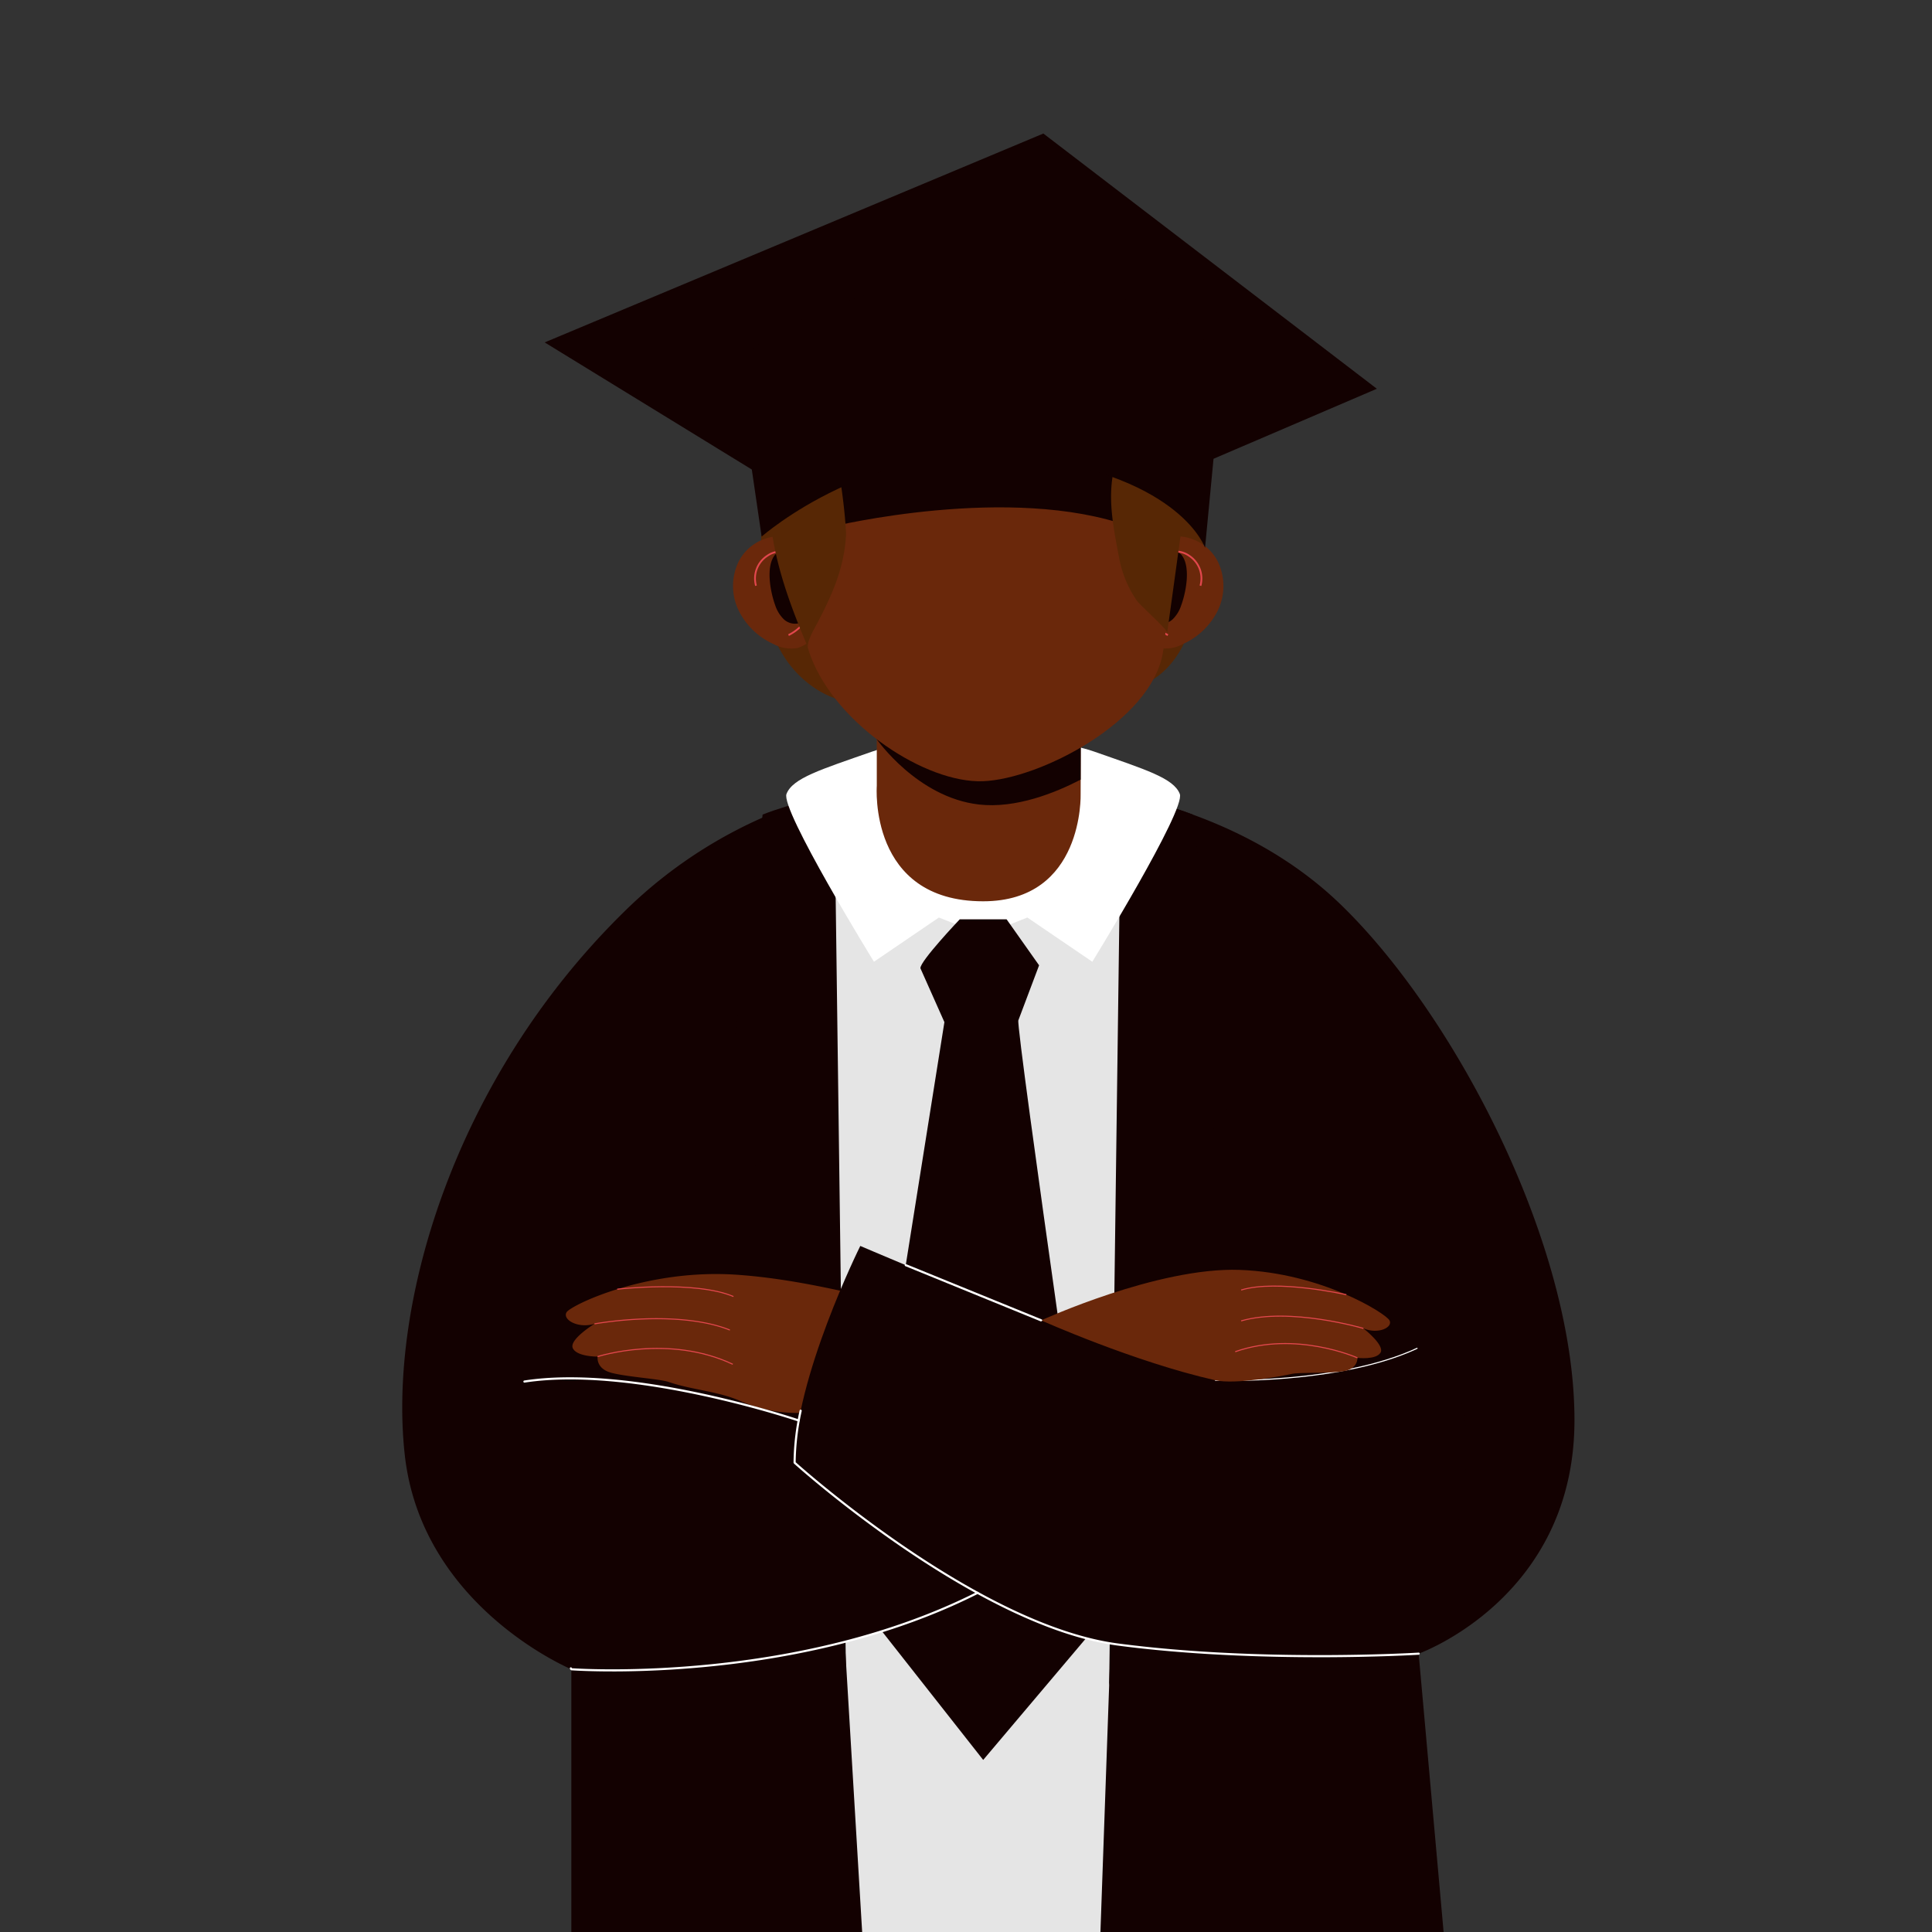 <!DOCTYPE svg PUBLIC "-//W3C//DTD SVG 1.1//EN" "http://www.w3.org/Graphics/SVG/1.1/DTD/svg11.dtd">
<!-- Uploaded to: SVG Repo, www.svgrepo.com, Transformed by: SVG Repo Mixer Tools -->
<svg width="800px" height="800px" viewBox="-99.53 0 537.84 537.84" xmlns="http://www.w3.org/2000/svg" fill="#000000">
<rect x="-99.53" y="0" width="537.84" height="537.84" fill="#333333" stroke="none"/>
<g id="SVGRepo_bgCarrier" stroke-width="0"/>
<g id="SVGRepo_tracerCarrier" stroke-linecap="round" stroke-linejoin="round"/>
<g id="SVGRepo_iconCarrier"> <g id="Group_14" data-name="Group 14" transform="translate(-1752.086 -2310.279)"> <path id="path302" d="M1321.607-1243.357v73.148h242.829l-6.947-77.485s43.04-15.348,43.373-64.392-33.12-113.231-65.053-144.137c-25.28-24.453-62.347-34.373-98.093-34.906a208.766,208.766,0,0,0-34.387,2.347,102.892,102.892,0,0,0-14.453,3.093,129.254,129.254,0,0,0-52.92,31.8c-46.712,46.053-65.4,108.44-60.725,150.812s46.376,59.721,46.376,59.721" transform="translate(490 4018.328)" fill="#130101"/> <path id="path304" d="M1468.9-1170.209l11.16-315.534c-55.333-15.787-96.293,1.733-96.293,1.733l18.8,313.8H1468.9" transform="translate(490 4018.328)" fill="#e5e5e5"/> <path id="path306" d="M1494.583-1481.29l10.12,81.16-10.12,14.88,7.08,6.08-30.333,140.329,3.293-248.182s12.227,2.653,19.96,5.733" transform="translate(490 4018.328)" fill="#130101"/> <path id="path308" d="M1374.863-1481.29l-10.12,81.16,10.12,14.88-7.093,6.08,30.333,140.329-3.293-248.182s-12.227,2.653-19.947,5.733" transform="translate(490 4018.328)" fill="#130101"/> <path id="path310" d="M1321.607-1243.357s99.162,7.649,151.242-49.725l-40.933-45.168s-56.146,33.148-104.642,34.16c0,0-21.7,31.615-5.667,60.733" transform="translate(490 4018.328)" fill="#130101"/> <path id="path312" d="M1448.543-1502.33s-28.88-1.507-43.187,3.507-22.146,7.373-23.853,11.8,24.347,46.707,24.347,46.707l18.08-12.307,10.8,4.267h3.027l10.8-4.267,18.08,12.307s26.066-42.293,24.36-46.707-9.547-6.773-23.853-11.8-43.187-3.507-43.187-3.507h24.587" transform="translate(490 4018.328)" fill="#ffffff"/> <path id="path314" d="M1429.73-1452.117s-11.093,11.667-10.947,13.613l6.68,15-25.36,159.445,36.16,45.948,32.893-38.918S1445.3-1421.983,1446.05-1424s5.773-15.32,5.773-15.32l-9.04-12.8H1429.73" transform="translate(490 4018.328)" fill="#130101"/> <path id="path316" d="M1463.4-1491.01l-.013,3.987s1,29.88-27.133,29.88c-32.013,0-29.613-32.106-29.613-32.106v-46.733h56.84l-.08,44.973" transform="translate(490 4018.328)" fill="#6a280b"/> <path id="path318" d="M1419.557-1332.5c.067-2.975.12-10.615-.906-10.868-16.44-4.16-33.84-8.6-50.8-9.8-25.213-1.787-46.159,8.4-47.524,10.373s2.96,4.707,7.731,3.28c0,0-7.164,4.387-6.036,6.787s6.908,2.337,6.908,2.337-.591,3.361,3.9,4.527,13.339,1.667,15.859,2.528c6.627,2.267,13.707,2.543,20.027,5.327a39.066,39.066,0,0,0,25.707,2.005q6.58-1.788,13.333-2.953c2.733-.472,7.84-.1,9.893-2.261,2.093-2.192,1.787-7.469,1.88-10.237.013-.181.013-.548.027-1.044" transform="translate(490 4018.328)" fill="#6a280b"/> <path id="path320" d="M1365.69-1337.65c-7.56-3.04-17.387-3.347-24.28-3.067a108.627,108.627,0,0,0-13.327,1.347l-.052-.28a107.438,107.438,0,0,1,13.365-1.36c6.933-.28,16.8.04,24.4,3.093l-.107.267" transform="translate(490 4018.328)" fill="#e2474d"/> <path id="path322" d="M1366.69-1346.983c-10.64-4.507-32.08-2.053-32.293-2.027l-.04-.293c.213-.027,21.747-2.48,32.44,2.053l-.107.267" transform="translate(490 4018.328)" fill="#e2474d"/> <path id="path324" d="M1366.5-1328.122c-17.813-8.408-37.333-2.195-37.529-2.131l-.091-.28c.2-.065,19.82-6.317,37.74,2.144l-.12.267" transform="translate(490 4018.328)" fill="#e2474d"/> <path id="path326" d="M1548.636-1335.117s-29.253,14.272-47.76,11.311-98.827-37.391-98.827-37.391-18.427,37.02-18.28,60.34c0,0,49.987,45.343,90.026,50.618s83.693,2.544,83.693,2.544,35.187-84.664-8.853-87.422" transform="translate(490 4018.328)" fill="#130101"/> <path id="path328" d="M1504.676-1323.607c-2.347,0-3.733-.049-3.8-.052l-.147-.153.16-.141c.333.013,34.427,1.233,56.133-8.891l.187.072-.067.2c-17.467,8.148-42.907,8.969-52.466,8.969" transform="translate(490 4018.328)" fill="#ffffff"/> <path id="path330" d="M1452.41-1340.477s32.427-14.88,55.253-14.053,40.667,12.12,41.707,14.053-3.107,3.987-7.267,2.227c0,0,6.027,4.68,4.773,6.757s-6.427,1.453-6.427,1.453.2,3.113-3.947,3.736-12.147.217-14.493.755-15.573,3-21.133,1.743c-22.68-5.125-48.467-16.671-48.467-16.671" transform="translate(490 4018.328)" fill="#6a280b"/> <path id="path332" d="M1542.063-1338.1c-.2-.053-20.4-5.973-33.947-2.093l-.08-.28c13.64-3.907,33.906,2.027,34.106,2.093l-.08.28" transform="translate(490 4018.328)" fill="#e2474d"/> <path id="path334" d="M1537.33-1347.477c-.2-.04-19.227-4.36-29.213-1.307l-.08-.28c10.053-3.08,29.16,1.253,29.36,1.293l-.067.293" transform="translate(490 4018.328)" fill="#e2474d"/> <path id="path336" d="M1540.383-1329.9c-.16-.076-17.107-7.625-33.906-1.712l-.107-.279c16.92-5.955,33.973,1.645,34.133,1.723l-.12.268" transform="translate(490 4018.328)" fill="#e2474d"/> <path id="path338" d="M1332.994-1242.746c-7.041,0-11.251-.3-11.409-.315l-.237-.153-.136-.248a.3.3,0,0,1,.119-.4.3.3,0,0,1,.4.119l.057.105c3.531.236,63.153,3.783,112.78-21.257a.3.3,0,0,1,.4.132.292.292,0,0,1-.133.4c-37.893,19.119-81.586,21.621-101.842,21.621" transform="translate(490 4018.328)" fill="#ffffff"/> <path id="path340" d="M1529.863-1246.7c-15.867,0-36.493-.656-56.106-3.24-39.68-5.228-89.693-50.24-90.187-50.693l-.107-.219a70.231,70.231,0,0,1,1.693-14.531.3.3,0,0,1,.347-.229.309.309,0,0,1,.24.351,69.5,69.5,0,0,0-1.68,14.275c2.493,2.239,51.106,45.363,89.773,50.457,39.547,5.211,83.2,2.567,83.64,2.541a.277.277,0,0,1,.307.277.289.289,0,0,1-.28.315c-.213.015-11.467.7-27.64.7" transform="translate(490 4018.328)" fill="#ffffff"/> <path id="path342" d="M1384.917-1312.3l-.093-.016c-.453-.155-45.92-15.5-76.229-10.836a.291.291,0,0,1-.337-.248.3.3,0,0,1,.248-.339c30.439-4.7,76.052,10.7,76.505,10.86a.294.294,0,0,1,.187.377.3.3,0,0,1-.28.2" transform="translate(490 4018.328)" fill="#ffffff"/> <path id="path344" d="M1452.41-1340.183l-.12-.013L1414.6-1355.57a.306.306,0,0,1-.173-.387.309.309,0,0,1,.4-.16l37.693,15.36a.288.288,0,0,1,.16.387l-.267.187" transform="translate(490 4018.328)" fill="#ffffff"/> <path id="path346" d="M1463.476-1535.983l-.08,44.973c-7.173,3.72-18.12,8.107-28.36,6.92-17.16-1.987-28.4-18.16-28.4-18.16v-33.733h56.84" transform="translate(490 4018.328)" fill="#130101"/> <path id="path348" d="M1496.183-1575.276a94.472,94.472,0,0,1-.027,32.293,49.234,49.234,0,0,1-4.333,14.707c-2.347,4.573-5.987,8.627-10.707,10.653a403.03,403.03,0,0,1-5.24-44.906q-.68-11.28-.707-22.6c-.013-5.04-1.707-15.227,5.88-15.707,9.947-.627,13.88,18.84,15.133,25.56" transform="translate(490 4018.328)" fill="#572705"/> <path id="path350" d="M1374.237-1550.17c.227,8.733,1.933,17.667,6.653,25.013s12.88,12.88,21.613,12.813q-3.56-23.6-4.947-47.453c-.347-5.813-.613-11.64-1.453-17.4-.653-4.467-1.427-12.96-4.947-16.2-7.506-6.893-14.027,19.067-14.933,23.107a82.937,82.937,0,0,0-1.987,20.12" transform="translate(490 4018.328)" fill="#572705"/> <path id="path352" d="M1490.383-1558.743a12.919,12.919,0,0,1,11.2,7.027,15.66,15.66,0,0,1,.08,13.44,19.879,19.879,0,0,1-9.773,9.507,10.309,10.309,0,0,1-6.707,1.107,9.806,9.806,0,0,1-5.733-4.733c-5.307-8.707-1.413-26.24,10.933-26.346" transform="translate(490 4018.328)" fill="#6a280b"/> <path id="path354" d="M1482.436-1549.823a13.432,13.432,0,0,0-1.04,11.107c.587,1.813,1.693,3.68,3.52,4.2a4.613,4.613,0,0,0,4.173-1.213,9.51,9.51,0,0,0,2.307-3.84c1.293-3.52,2.653-10.4.253-13.76s-7.787,1.227-9.213,3.507" transform="translate(490 4018.328)" fill="#130101"/> <path id="path356" d="M1487.583-1531.023a12.885,12.885,0,0,1-7.04-13.667c.493-3.44,2.893-7.787,6.507-9.44a6.69,6.69,0,0,1,6.64.56,7.818,7.818,0,0,1,3.293,8.653l-.48-.147a7.286,7.286,0,0,0-3.08-8.08,6.186,6.186,0,0,0-6.16-.533c-3.467,1.573-5.76,5.76-6.227,9.067a12.357,12.357,0,0,0,6.76,13.133l-.213.453" transform="translate(490 4018.328)" fill="#e2474d"/> <path id="path358" d="M1379.37-1558.743a12.9,12.9,0,0,0-11.187,7.027,15.613,15.613,0,0,0-.08,13.44,19.906,19.906,0,0,0,9.76,9.507,10.334,10.334,0,0,0,6.72,1.107,9.885,9.885,0,0,0,5.733-4.733c5.293-8.707,1.4-26.24-10.947-26.346" transform="translate(490 4018.328)" fill="#6a280b"/> <path id="path360" d="M1387.317-1549.823a13.386,13.386,0,0,1,1.053,11.107c-.6,1.813-1.693,3.68-3.533,4.2a4.578,4.578,0,0,1-4.16-1.213,9.686,9.686,0,0,1-2.32-3.84c-1.28-3.52-2.653-10.4-.253-13.76s7.787,1.227,9.213,3.507" transform="translate(490 4018.328)" fill="#130101"/> <path id="path362" d="M1382.17-1531.023l-.2-.453a12.376,12.376,0,0,0,6.76-13.133c-.48-3.307-2.773-7.493-6.227-9.067a6.18,6.18,0,0,0-6.16.533,7.274,7.274,0,0,0-3.093,8.08l-.467.147a7.786,7.786,0,0,1,3.293-8.653,6.667,6.667,0,0,1,6.627-.56c3.627,1.653,6.013,6,6.507,9.44a12.867,12.867,0,0,1-7.04,13.667" transform="translate(490 4018.328)" fill="#e2474d"/> <path id="path364" d="M1486.276-1526.276c-3.307,19.107-34.253,35.12-50.093,35.706s-40.613-15.533-47.893-34.64c-3.867-10.107-3.347-27.373-.547-42.853,2.493-13.787,6.8-26.16,11.467-30.92,9.92-10.08,65.84-31.2,86.146,11.333,0,0,1.4,14.107,1.96,29.707.413,11.413.36,23.613-1.04,31.667" transform="translate(490 4018.328)" fill="#6a280b"/> <path id="path366" d="M1487.317-1557.943q-4.66-1.52-10.173-3.52c-33.24-12.027-82.907,0-82.907,0l-6.493-6.6c2.493-13.787,6.8-26.16,11.467-30.92,9.92-10.08,65.84-31.2,86.146,11.333,0,0,1.4,14.107,1.96,29.707" transform="translate(490 4018.328)" fill="#130101"/> <path id="path368" d="M1490.13-1597.676a47.912,47.912,0,0,1,3.053,16.147c.187,6.867-.747,13.693-1.68,20.493q-2,14.54-4.013,29.106c.12-.84-7.493-7.547-8.44-8.893a30.933,30.933,0,0,1-4.973-12.067c-1.973-10.373-3.92-19.733.293-30,.52-1.267-16.773-6.266-18.4-6.587a69.112,69.112,0,0,0-20.96-.987c-6.52.693-12.547,3.2-19.027,3.027a87.19,87.19,0,0,0-23.32,2.947c3.4-.867,5.533,23.107,5.413,25.44-.52,9.253-3.933,16.747-8.16,24.773-.64,1.213-2.973,5.173-2.373,6.56-4.827-11.253-9.133-22.867-10.493-35.027-2.107-18.867,4.387-38.853,20.56-49.853,9.56-6.507,21.36-8.827,32.893-9.773,10.6-.854,21.453-.64,31.613,2.506a55.1,55.1,0,0,1,22.387,13.413,25.785,25.785,0,0,1,5.627,8.773" transform="translate(490 4018.328)" fill="#572705"/> <path id="path370" d="M1378.89-1573.023l-64.705-39.707,138.825-58.146,92.84,71.053-45.467,19.494s-95.413-11.573-121.493,7.307" transform="translate(490 4018.328)" fill="#130101"/> <path id="path372" d="M1374.583-1558.663s31.64-27.973,74.293-22.12,49.146,25.24,49.146,25.24l5.12-53.773s-27.893-24.987-71.493-21.573-64.187,23.56-64.187,23.56l7.12,48.667" transform="translate(490 4018.328)" fill="#130101"/> <path id="path910" d="M1316.377-1708.049h0" transform="translate(490 4018.328)" fill="#ffffff"/> </g> </g>
</svg>